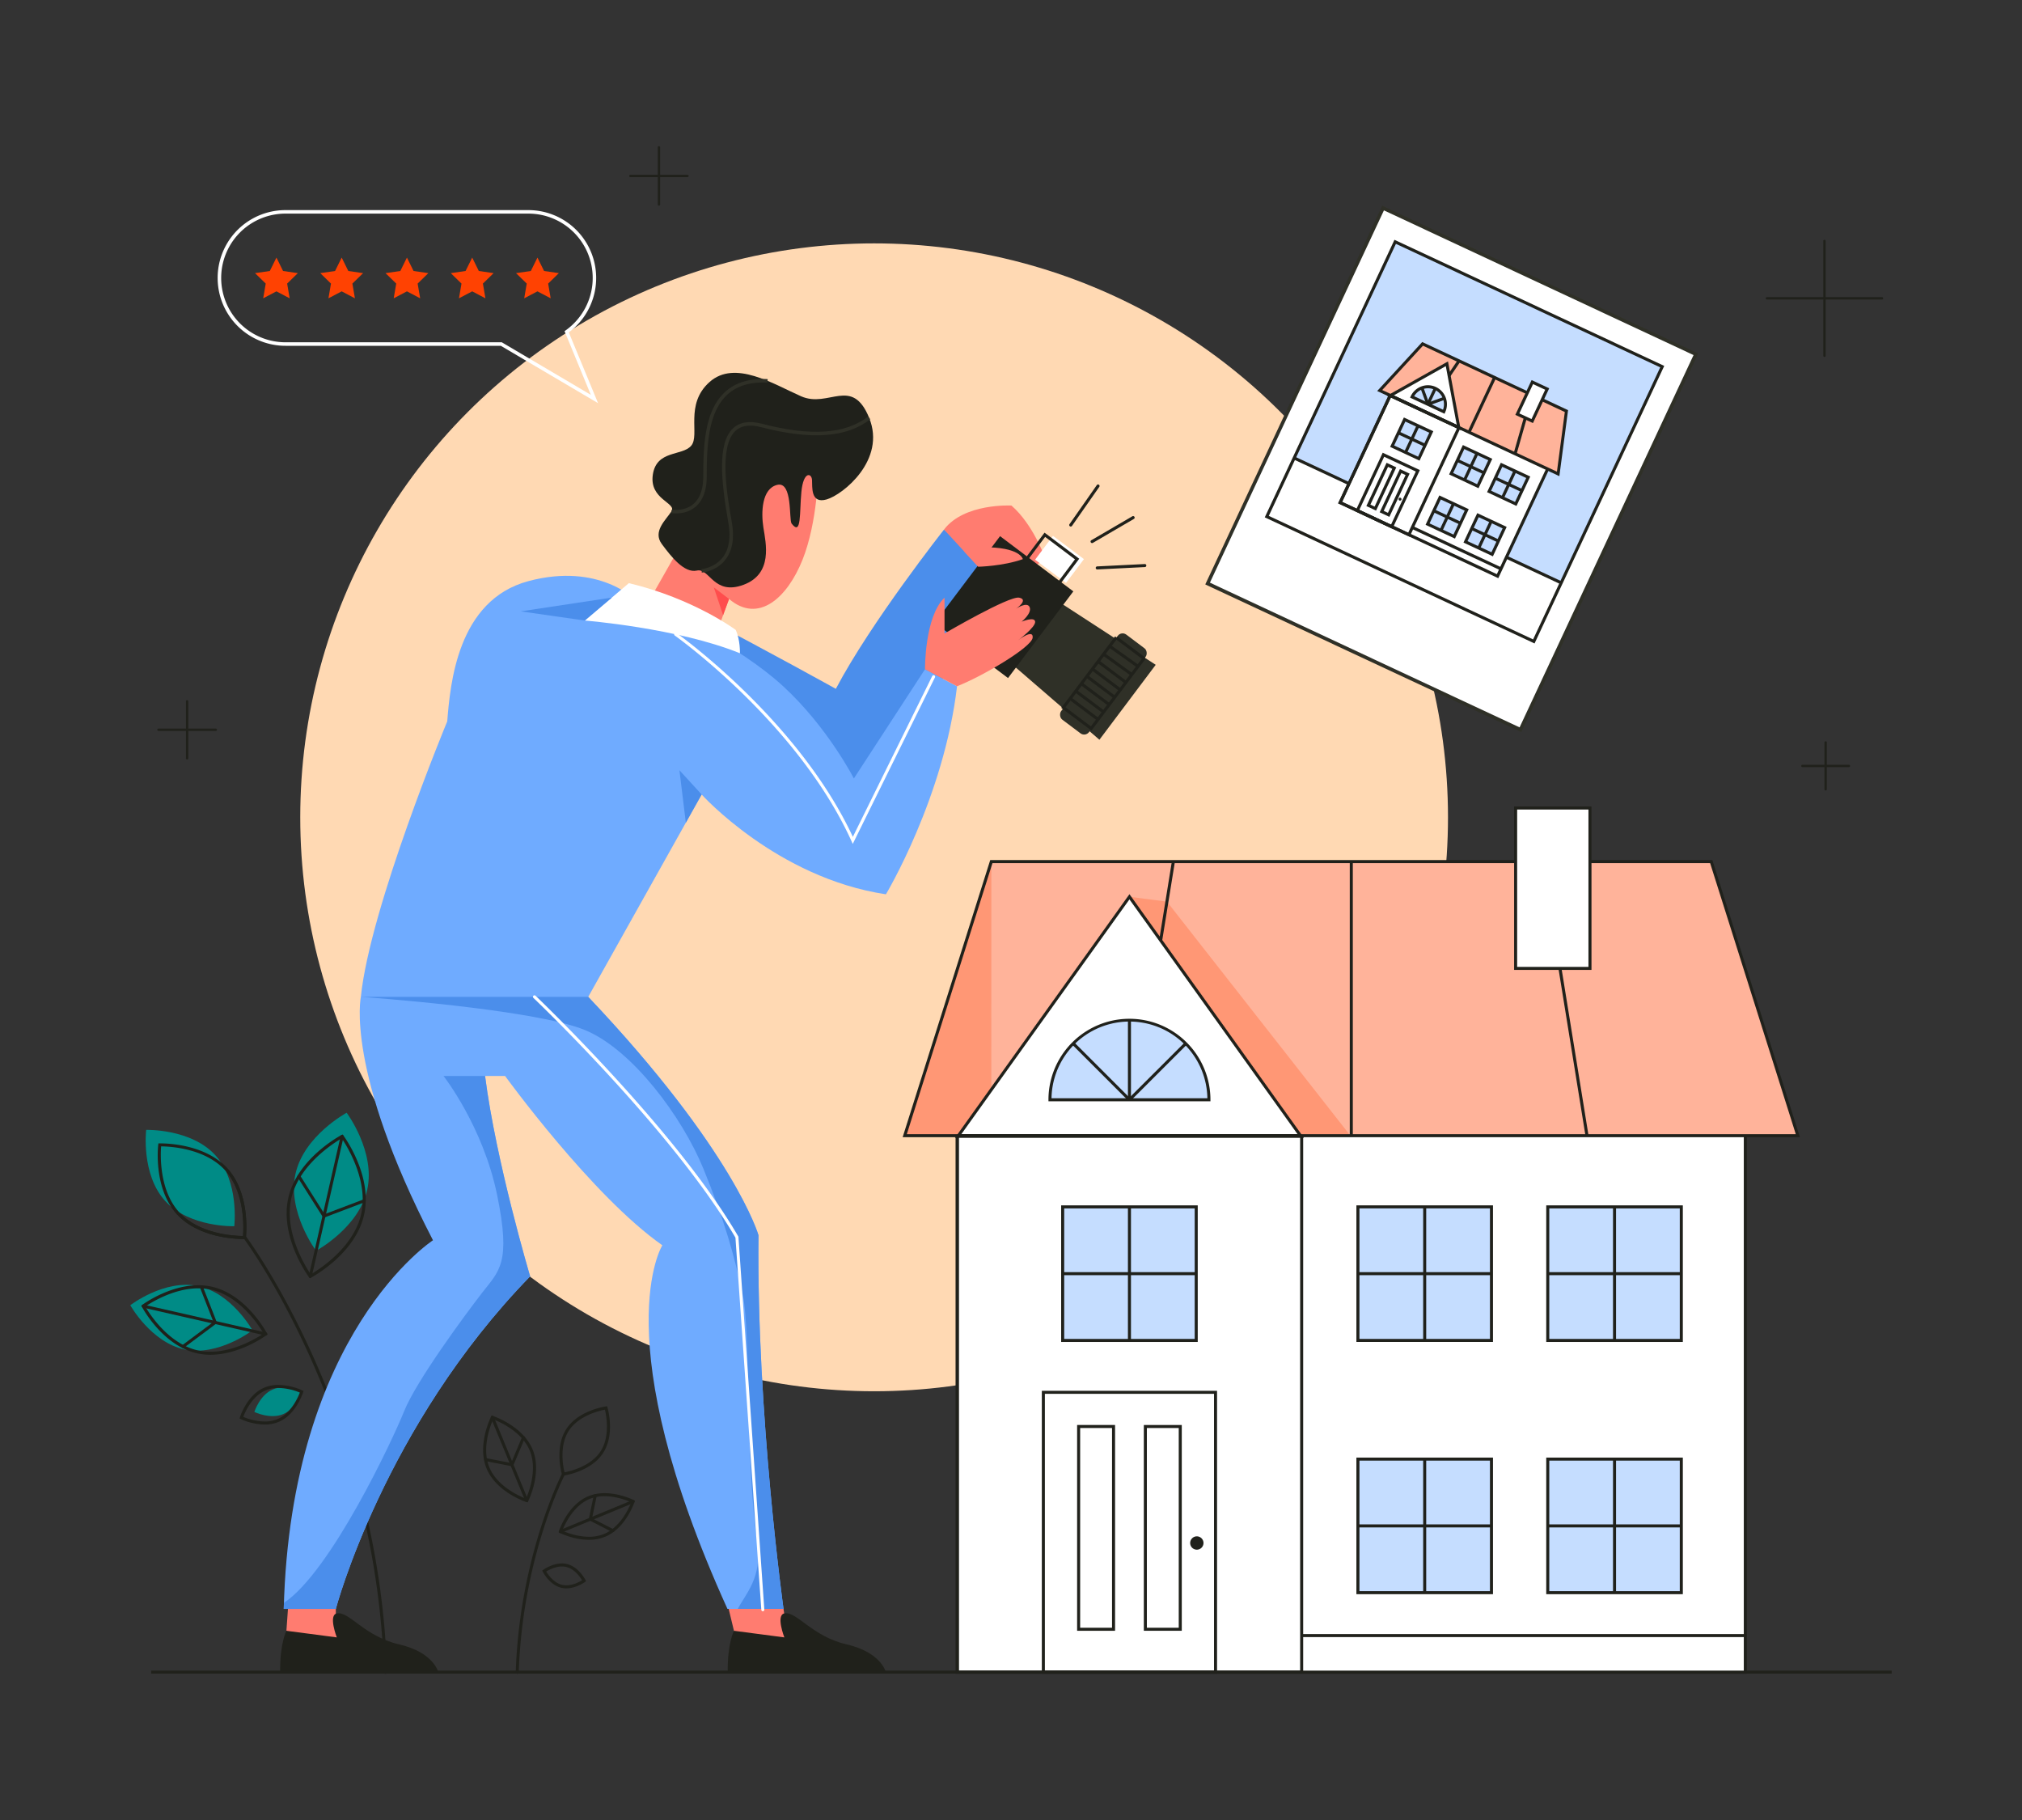 <?xml version="1.0" encoding="utf-8"?>
<svg xmlns="http://www.w3.org/2000/svg" data-name="Layer 1" id="Layer_1" viewBox="0 0 2000 1800">
  <rect x="0" y="0" width="2000" height="1800" fill="#333333" stroke="none"/>
  <defs>
    <style>.cls-1{fill:#ff7c70}.cls-2{fill:#20211b}.cls-3{fill:#008b86}.cls-5{fill:#fff}.cls-6{fill:#c5ddff}.cls-7{fill:#ffb39a}.cls-8{fill:#ff9775}.cls-9{fill:#4b8eeb}.cls-10{fill:#6fabff}.cls-11{fill:#2f3027}.cls-13{fill:#ff4202}</style>
  </defs>
  <path class="cls-1" d="m756.71 1575.78 18.3 15.43 2.45 17.07 7.25 25.25-53-6-5.74-14.66-12.51-51.84 43.25 14.75zM329.21 1572.03l2.97 19.18v7.07l13.78 27.5-24.75 4.25-29.5-11-8.41-6.16 4.16-58.84 48.5 3-6.75 15z"/>
  <path class="cls-2" d="M381.32 1655.38a1.49 1.49 0 0 1-1.49-1.46c-7.69-253.18-137.72-427.68-139-429.42a1.5 1.5 0 0 1 2.39-1.81c1.32 1.74 131.93 177 139.64 431.14a1.5 1.5 0 0 1-1.45 1.55Z"/>
  <path class="cls-2" d="M240.77 1225.42c-7.24 0-44.44-1.18-65.8-24.55-23.32-25.51-18.66-67-18.45-68.76l.15-1.28h2.29c7.24 0 44.44 1.19 65.8 24.55 23.32 25.52 18.66 67 18.45 68.76l-.15 1.28h-1.3Zm-81.39-91.64c-.59 7.28-2.33 43 17.8 65.07s55.34 23.53 63.2 23.57c.59-7.27 2.33-43-17.81-65.06s-55.33-23.53-63.19-23.58Z"/>
  <path class="cls-3" d="M163.39 1187.76c-24.06-26.33-18.8-70.31-18.8-70.31s44.27-1.3 68.34 25 18.8 70.31 18.8 70.31-44.28 1.33-68.34-25ZM292.28 1160.92c8.36-37.71 50.61-60.41 50.61-60.41s28.7 38.43 20.34 76.14-50.61 60.41-50.61 60.41-28.7-38.43-20.34-76.14ZM182.88 1334.68c-33.38-6.85-54-43.8-54-43.8s33.5-25.85 66.87-19 54 43.8 54 43.8-33.5 25.85-66.87 19Z"/>
  <path class="cls-2" d="M240.77 1225.42c-7.24 0-44.44-1.18-65.8-24.55-23.32-25.51-18.66-67-18.45-68.76l.15-1.28h2.29c7.24 0 44.44 1.19 65.8 24.55 23.32 25.52 18.66 67 18.45 68.76l-.15 1.28h-1.3Zm-81.39-91.64c-.59 7.28-2.33 43 17.8 65.07s55.34 23.53 63.2 23.57c.59-7.27 2.33-43-17.81-65.06s-55.33-23.53-63.19-23.58ZM208.11 1339.87a60.63 60.63 0 0 1-13.41-1.46c-33.71-7.68-53.52-44.42-54.35-46l-.61-1.15 1-.76c1.08-.79 26.61-19.39 55.49-19.39a60.63 60.63 0 0 1 13.41 1.47c33.71 7.67 53.52 44.42 54.35 46l.61 1.14-1 .77c-1.08.79-26.6 19.38-55.49 19.38Zm-64.46-47.7c3.67 6.33 22.63 36.69 51.71 43.31a57.2 57.2 0 0 0 12.75 1.39c24.62 0 47.45-14.52 52.62-18-3.67-6.32-22.63-36.68-51.71-43.31a57.8 57.8 0 0 0-12.75-1.39c-24.62-.04-47.46 14.49-52.62 18Z"/>
  <path class="cls-3" d="M280.25 1398.53c-12.94 5.56-28.66-2.11-28.66-2.11s5.26-16.68 18.2-22.24 28.66 2.11 28.66 2.11-5.26 16.71-18.2 22.24Z"/>
  <path class="cls-2" d="M261.79 1408.88a60 60 0 0 1-23.69-5.41l-1.16-.57.38-1.23c.29-.9 7.1-22 24-29.26a35.46 35.46 0 0 1 14.06-2.69 60.16 60.16 0 0 1 23.7 5.41l1.16.56-.39 1.24c-.28.89-7.1 22-24 29.25a35.46 35.46 0 0 1-14.06 2.7Zm-21.16-7.57a57.68 57.68 0 0 0 21.16 4.57 32.35 32.35 0 0 0 12.87-2.46c13.38-5.74 20.17-21.56 21.9-26.14a57.68 57.68 0 0 0-21.16-4.57 32.42 32.42 0 0 0-12.87 2.46c-13.38 5.75-20.17 21.56-21.9 26.14ZM306.44 1264.23l-.76-1c-1.2-1.62-29.23-40.18-20.47-78.64s50.71-61.09 52.49-62l1.14-.61.77 1c1.2 1.62 29.23 40.18 20.47 78.65s-50.71 61.08-52.49 62ZM338 1125.81c-6.86 4-42.17 25.77-49.83 59.41s14.73 68.58 19.2 75.11c6.85-3.95 42.16-25.76 49.82-59.4s-14.76-68.59-19.19-75.12ZM262.71 1320.78a1.32 1.32 0 0 1-.34 0l-121-27.55a1.5 1.5 0 0 1 .67-2.93l121 27.56a1.5 1.5 0 0 1-.33 3Z"/>
  <path class="cls-2" d="M306.88 1263.8a1.24 1.24 0 0 1-.33 0 1.49 1.49 0 0 1-1.13-1.79l31.52-138.46a1.5 1.5 0 0 1 2.93.67l-31.53 138.46a1.49 1.49 0 0 1-1.46 1.12Z"/>
  <path class="cls-2" d="m319.85 1204.49-25.49-40.22a1.5 1.5 0 0 1 2.54-1.61l24.17 38.16 38.63-14.62a1.5 1.5 0 1 1 1.06 2.8ZM181 1333.24a1.52 1.52 0 0 1-1.2-.6 1.5 1.5 0 0 1 .31-2.1l31-23.12-13.38-34.17a1.5 1.5 0 1 1 2.79-1.1l14.21 36.31-32.85 24.48a1.5 1.5 0 0 1-.88.3Z"/>
  <circle cx="864.61" cy="808.34" r="567.63" style="fill:#ffd9b3"/>
  <path class="cls-2" d="M511.64 1655.38h-.05a1.5 1.5 0 0 1-1.45-1.55c3.75-114.51 45.2-195.27 45.62-196.08a1.51 1.51 0 0 1 2-.63 1.49 1.49 0 0 1 .63 2c-.41.8-41.55 81-45.28 194.78a1.51 1.51 0 0 1-1.47 1.48Z"/>
  <path class="cls-2" d="m556.2 1459.53-.37-1.24c-.31-1.07-7.6-26.46 4.27-44.88s38-22.27 39.13-22.42l1.28-.18.36 1.24c.32 1.07 7.61 26.46-4.27 44.89s-38 22.26-39.12 22.41Zm42.13-65.34c-5.4 1-26 5.84-35.71 20.84s-5.54 35.78-4.24 41.12c5.4-1 26-5.84 35.7-20.84s5.54-35.78 4.25-41.12ZM582.53 1522.88c-15.16 0-28.34-6.57-28.9-6.86l-1.15-.58.4-1.22c.36-1.07 8.83-26.09 29.1-34.46a41.88 41.88 0 0 1 16-3c15.15 0 28.34 6.57 28.89 6.85l1.15.58-.4 1.23c-.35 1.06-8.83 26.08-29.09 34.45a41.73 41.73 0 0 1-16 3.01Zm-26.34-9c3.55 1.58 14.46 6 26.34 6a38.68 38.68 0 0 0 14.88-2.75c16.5-6.81 25-26.25 26.93-31.37-3.55-1.59-14.46-6-26.33-6a38.76 38.76 0 0 0-14.89 2.75c-16.52 6.85-24.95 26.28-26.93 31.4ZM560.09 1570.89a20.5 20.5 0 0 1-4.94-.58c-11.46-2.78-18-15.32-18.27-15.85l-.59-1.15 1.05-.75c.36-.26 8.9-6.3 18.57-6.3a21 21 0 0 1 4.94.58c11.46 2.78 18 15.32 18.27 15.85l.59 1.15-1.05.75c-.36.26-8.9 6.3-18.57 6.3Zm-19.87-16.63c1.85 3 7.44 11.15 15.64 13.14a18.22 18.22 0 0 0 4.23.49c6.8 0 13.18-3.45 15.69-5-1.85-3.05-7.44-11.15-15.64-13.14a18.15 18.15 0 0 0-4.23-.49c-6.8 0-13.17 3.45-15.69 5ZM521.8 1485.93l-1.23-.41c-1.21-.4-29.75-10.07-39.28-33.15s3.85-50.08 4.43-51.22l.58-1.15 1.23.4c1.21.4 29.74 10.07 39.28 33.16s-3.85 50.08-4.43 51.22Zm-34-82.22c-2.45 5.45-11.68 28.35-3.77 47.51s30.62 28.87 36.2 31c2.45-5.45 11.69-28.35 3.78-47.51s-30.6-28.87-36.18-31Z"/>
  <path class="cls-2" d="M554.31 1516.19a1.5 1.5 0 0 1-.57-2.89l71.91-29.71a1.5 1.5 0 0 1 1.15 2.78l-71.92 29.7a1.42 1.42 0 0 1-.57.12ZM521 1485.6a1.5 1.5 0 0 1-1.39-.93l-34-82.27a1.5 1.5 0 1 1 2.77-1.14l34 82.27a1.51 1.51 0 0 1-.82 2 1.6 1.6 0 0 1-.56.07Z"/>
  <path class="cls-2" d="M507.31 1450.36 480 1445a1.5 1.5 0 0 1 .58-2.94l25 4.9 10.77-25.69a1.5 1.5 0 1 1 2.76 1.16ZM606.14 1515.32a1.51 1.51 0 0 1-.68-.16l-23.25-11.88 5.07-24.35a1.5 1.5 0 0 1 2.93.61l-4.6 22.1 21.21 10.85a1.5 1.5 0 0 1-.68 2.83ZM149.5 1652.26h1721.61v3H149.5z"/>
  <path class="cls-5" d="m1726.34 981.17-609.18-110.24-170.31 110.24v672.61h779.49V981.17z"/>
  <path class="cls-2" d="M1727.83 1655.28H945.35V980.35l171.49-111 .59.11 610.4 110.45Zm-779.48-3h776.48V982.42l-607.35-109.91L948.35 982Z"/>
  <path class="cls-6" d="M1343.14 1193.62h132.1v132.1h-132.1zM1530.92 1193.62h132.1v132.1h-132.1z"/>
  <path class="cls-2" d="M1289 1655.28H945.35v-533.57H1289Zm-340.62-3H1286v-527.57H948.35Z"/>
  <path class="cls-6" d="M1195.76 1087.69a78.6 78.6 0 1 0-157.2 0Z"/>
  <path class="cls-2" d="M1203.81 1655.28H1030.5v-279.75h173.31Zm-170.3-3h167.3v-273.75h-167.3ZM1197.27 1089.19h-160.22v-1.5a80.11 80.11 0 1 1 160.22 0Zm-157.2-3h154.18a77.1 77.1 0 0 0-154.18 0ZM1476.74 1327.22h-135.1v-135.1h135.1Zm-132.09-3h129.09v-129.1h-129.09Z"/>
  <path class="cls-2" d="M1407.69 1193.62h3v132.1h-3z"/>
  <path class="cls-2" d="M1343.14 1258.17h132.1v3h-132.1z"/>
  <path class="cls-6" d="M1051.11 1193.62h132.1v132.1h-132.1z"/>
  <path class="cls-2" d="M1184.71 1327.22h-135.1v-135.1h135.1Zm-132.1-3h129.1v-129.1h-129.1Z"/>
  <path class="cls-2" d="M1115.66 1193.62h3v132.1h-3z"/>
  <path class="cls-2" d="M1051.11 1258.17h132.1v3h-132.1zM1664.52 1327.22h-135.1v-135.1h135.1Zm-132.1-3h129.09v-129.1h-129.09Z"/>
  <path class="cls-2" d="M1595.47 1193.62h3v132.1h-3z"/>
  <path class="cls-2" d="M1530.92 1258.17h132.1v3h-132.1z"/>
  <path class="cls-6" d="M1343.14 1443.08h132.1v132.1h-132.1zM1530.92 1443.08h132.1v132.1h-132.1z"/>
  <path class="cls-2" d="M1476.74 1576.67h-135.1v-135.09h135.1Zm-132.09-3h129.09v-129.1h-129.09Z"/>
  <path class="cls-2" d="M1407.69 1443.08h3v132.1h-3z"/>
  <path class="cls-2" d="M1343.14 1507.63h132.1v3h-132.1zM1664.52 1576.67h-135.1v-135.09h135.1Zm-132.1-3h129.09v-129.1h-129.09Z"/>
  <path class="cls-2" d="M1595.47 1443.08h3v132.1h-3z"/>
  <path class="cls-2" d="M1530.92 1507.63h132.1v3h-132.1zM1115.66 1009.08h3v78.6h-3z"/>
  <path class="cls-2" d="M1105.66 1058.43h78.49v3h-78.49z" transform="rotate(-44.96 1144.98 1059.96)"/>
  <path class="cls-2" d="M1087.91 1020.69h3v78.49h-3z" transform="rotate(-45 1089.388 1059.93)"/>
  <path class="cls-7" d="m980.57 852.14-85.68 271.07h51.96l170.31-236.27 170.31 236.27h490.83l-85.68-271.07H980.57z"/>
  <path class="cls-8" d="m946.85 1123.21 33.67-46.71.05-224.36-85.68 271.07h51.96zM1335.7 1123.21l-181.44-231.48-37.1-4.79 170.31 236.27h48.23z"/>
  <path class="cls-2" d="M1780.34 1124.71h-887.5l.62-2 86-272.11h714.25l.33 1.05Zm-883.4-3h879.31l-84.73-268.07H981.66Z"/>
  <path class="cls-2" d="M1335.09 852.14h3v271.06h-3z"/>
  <path class="cls-2" d="M1541.42 851.62h3v272.11h-3z" transform="matrix(.99 -.16 .16 .99 -137.47 258.02)"/>
  <path class="cls-2" d="M1115.39 890.23h77.75v3h-77.75z" transform="rotate(-80.84 1154.224 891.732)"/>
  <path class="cls-2" d="M1289.75 1125.36H944.57l172.59-241Zm-339.35-3h333.52l-166.76-232.85Z"/>
  <path class="cls-5" d="M1066.9 1410.81h34.53v200.56h-34.53z"/>
  <path class="cls-2" d="M1102.93 1612.87h-37.53v-203.56h37.53Zm-34.53-3h31.53v-197.56h-31.53Z"/>
  <path class="cls-5" d="M1132.89 1410.81h34.53v200.56h-34.53z"/>
  <path class="cls-2" d="M1168.92 1612.87h-37.53v-203.56h37.53Zm-34.53-3h31.53v-197.56h-31.53ZM1190.4 1526.06a6.59 6.59 0 1 0-6.58 6.58 6.59 6.59 0 0 0 6.58-6.58ZM1287.47 1616.11h438.87v3h-438.87z"/>
  <path class="cls-5" d="M1499.14 799.12h73.53v158.65h-73.53z"/>
  <path class="cls-2" d="M1574.17 959.27h-76.53V797.62h76.53Zm-73.53-3h70.53V800.62h-70.53Z"/>
  <path class="cls-9" d="m962.48 550-28.73-26.25s-72.32 91.64-107 157.52c0 0-71.29-39.55-129.78-69.85S645 621.81 675.19 655s73.23 77.28 90.85 96.1 64.12 46.07 64.12 46.07l26.32-11.4s44.58-35.16 50.53-57 51.5-107.49 51-111.45 15.35-50.53 15.35-50.53Z"/>
  <path class="cls-2" d="M726 1612.87s-6.53 12-6.19 40.91H876.2s-4.47-19.6-38.85-27.5-49.35-33-61.53-30.6c-8.6 1.72 0 23.72 0 23.72ZM283.3 1612.87s-6.53 12-6.19 40.91h156.42s-4.47-19.6-38.85-27.5-49.35-33-61.53-30.6c-8.6 1.72 0 23.72 0 23.72Z"/>
  <path class="cls-1" d="M809.39 465.36s-.54 50.59-15.61 88.27-43.59 63.5-72.66 38.75l-15.61 42.51-62.43-30.67v-11.84l38.22-67.28 48.43-73.73 49.52-19.92s35.52 18.3 35.52 19.92-5.38 13.99-5.38 13.99Z"/>
  <path class="cls-10" d="M581.83 985.9 694 785.76s74.3 82.5 182.28 98.71c0 0 57.46-95.73 70.34-205.7l-31.7-16.84-70.34 108s-25.76-50.52-69.84-91.14-117.4-74.3-117.4-74.3l-28.06-10.59s-36.32-38-106.66-19.15-77.27 102-80.25 138.69c0 0-76.51 184.29-85.43 272.46Z"/>
  <path class="cls-10" d="m411.43 952.22-54.49 33.68s-15.85 72.32 71.33 240.74c0 0-140.68 91.14-147.61 364.57h51.51s47.56-180.3 192.2-328.91c0 0-33.69-112.94-44.58-198.13h19.81s86.19 118.88 155.54 167.42c0 0-57.46 91.14 64.39 359.62H775s-26.74-192.21-24.76-369.53c0 0-23.77-83.21-168.41-235.78l-165.45-44.58Z"/>
  <path class="cls-5" d="M578.43 613.72S670 621 731.89 646.08c0 0 .42-13.21-4.2-23.12 0 0-41.61-31-105.67-46.23Z"/>
  <path class="cls-2" d="M783 517.84c10 12.8 7.66-10.9 9.68-31.49s10.09-18.57 10.5-11.71-1.62 24 14.53 19.28 58.93-39.05 42-80.63-40-9.28-67.41-21.39-65.39-36.33-90.42-14.13-9.28 52.47-18.16 63-34.31 4-38 28.66 23.88 27.85 18.4 36.33-18.8 19.77-9.52 32.29 22.2 29.06 34.72 26.24 16.55 25 46 14.12 22.21-41.17 19.78-56.51-1.61-38.75 13.73-42.38 11.36 34.68 14.17 38.32Z"/>
  <path class="cls-1" d="M1033.81 552s-11.81-33.35-33.37-52c0 0-46.53-2.66-66.69 23.71l39.63 43.09s33.19 5.95 34.68 5.45 25.75-20.25 25.75-20.25Z"/>
  <path class="cls-9" d="M524.37 1262.3s-33.69-112.94-44.58-198.13h-41.08s39 49.61 53 117.61 2 75-15 97-65 87-77 117c-11.25 28.12-72.48 158.64-118.88 189.47-.06 2-.12 4-.17 6h51.51s47.56-180.34 192.2-328.95Z"/>
  <path class="cls-9" d="M695.71 1155.78c20.86 51 31 87 39 125s2.37 164.58 14.37 245.28c5.06 34-11.56 50.18-19.31 65.15H775s-26.74-192.21-24.76-369.53c0 0-23.77-83.21-168.41-235.78H356.94s170.9 11.88 221.77 32.88c46.65 19.22 96.13 86 117 137ZM578.43 613.72l-63.38-9.08 90.13-13.62-26.75 22.7zM694.01 785.76l-21.97-23.98 6.33 51.89 15.64-27.91z"/>
  <rect class="cls-11" height="105.27" rx="5.99" transform="rotate(36.93 1091.368 676.303)" width="34.49" x="1074.22" y="623.78"/>
  <path class="cls-11" d="m1143.14 657.51-110.58-71.91-44.93 59.79 99.82 86.22 55.69-74.1z"/>
  <path class="cls-2" d="M939.88 556.1h107.33v90.75H939.88z" transform="rotate(-53 992.285 601.38)"/>
  <path class="cls-5" d="M1028.93 538.49h38.27v29.46h-38.27z" transform="rotate(36.93 1047.972 553.12)"/>
  <path class="cls-2" d="m1047.22 579.6-34.32-25.79 20.27-27 34.31 25.79Zm-30.12-26.38 29.52 22.18 16.66-22.17-29.52-22.23Z"/>
  <path class="cls-1" d="M914.93 661.93s-.49-52 19.32-70.84v35.42s63.9-37.4 73.81-35.42-3 10.9-3 10.9 10.9-7.43 13.38-1.48-7.93 14.36-7.93 14.36 12.88-5.45 13.38 0-16.85 18.33-16.85 18.33 15.36-11.89 14.37-2.48-49.53 38.14-74.8 48ZM969.42 528.94l-15.69 16.51 13.85 15.06S992 560 1011.71 553c0 0-2.25-12.23-40-11.73l-2.29-13.75Z"/>
  <path class="cls-2" d="M1060.99 685.27h88.53v3h-88.53z" transform="rotate(-53 1104.7 686.725)"/>
  <path class="cls-2" d="M1033.42 664.55h88.53v3h-88.53z" transform="rotate(-53 1077.185 666.005)"/>
  <path class="cls-2" d="M1064.39 693.07h3v34.8h-3z" transform="rotate(-53.08 1065.778 710.46)"/>
  <path class="cls-2" d="M1071.1 684.03h3v34.8h-3z" transform="rotate(-53.08 1072.49 701.43)"/>
  <path class="cls-2" d="M1076.69 676.78h3v34.8h-3z" transform="rotate(-53.08 1078.071 694.161)"/>
  <path class="cls-2" d="M1082.28 669.52h3v34.8h-3z" transform="rotate(-53.08 1083.668 686.912)"/>
  <path class="cls-2" d="M1087.87 662.26h3v34.8h-3z" transform="rotate(-53.07 1089.384 679.672)"/>
  <path class="cls-2" d="M1093.45 655.01h3v34.8h-3z" transform="rotate(-53.07 1095.021 672.417)"/>
  <path class="cls-2" d="M1099.05 647.75h3v34.8h-3z" transform="rotate(-53.08 1100.433 665.141)"/>
  <path class="cls-2" d="M1104.64 640.33h3v34.32h-3z" transform="rotate(-54.17 1106.166 657.491)"/>
  <path class="cls-2" d="M1110.36 632.02h3v34.5h-3z" transform="rotate(-54.54 1111.803 649.263)"/>
  <path class="cls-2" d="M1116.56 623.78h3v34.49h-3z" transform="rotate(-53.07 1118.184 641.037)"/>
  <path class="cls-2" d="M1059.1 520.75a1.5 1.5 0 0 1-1.23-2.36l27-38.6a1.5 1.5 0 0 1 2.46 1.72l-27 38.6a1.53 1.53 0 0 1-1.23.64ZM1080.2 537.1a1.5 1.5 0 0 1-.75-2.8l40.68-23.74a1.51 1.51 0 0 1 1.52 2.6L1081 536.89a1.5 1.5 0 0 1-.8.21ZM1085.34 563.18a1.5 1.5 0 0 1-.07-3l47-2.33a1.42 1.42 0 0 1 1.57 1.42 1.51 1.51 0 0 1-1.43 1.58l-47 2.33Z"/>
  <path class="cls-5" d="M1265.2 258.79h341.56V668.7H1265.2z" transform="rotate(25.05 1435.936 463.722)"/>
  <path class="cls-6" d="m1644.15 362.61-99.92 213.8-54.21-25.33 40.77-87.23 10.38 4.85 8.19-62.15-24.08-10.95 5.07-10.84-14.69-6.86-4.41 9.43-104.13-47.25-42.43 46.15 10.39 4.85-40.77 87.22-54.21-25.33 99.92-213.81 264.13 123.45z"/>
  <path class="cls-2" d="M1517.86 636.39 1251 511.67l128.29-274.5 266.85 124.72ZM1255 510.22l261.41 122.18 125.75-269.07-261.42-122.17Z"/>
  <path class="cls-2" d="m1482 571.83-158.42-74 63.77-136.46L1433 355l112.91 80Zm-154.44-75.49 153 71.5 61.6-131.84-109.89-77.82-42.92 5.93Z"/>
  <path class="cls-6" d="M1440.13 446.94h29.13v29.13h-29.13z" transform="rotate(-64.95 1454.718 461.496)"/>
  <path class="cls-6" d="M1477.64 464.47h29.13v29.13h-29.13z" transform="rotate(-64.95 1492.23 479.024)"/>
  <path class="cls-2" d="m1394.31 530.86-70.76-33.07 50.8-108.71 70.76 33.07Zm-66.78-34.52 65.33 30.53 48.26-103.27-65.32-30.53Z"/>
  <path class="cls-6" d="M1428.11 407.22a17.33 17.33 0 0 0-31.4-14.68Z"/>
  <path class="cls-2" d="m1377.29 522.91-36.73-17.17 27.11-58 36.73 17.17Zm-32.75-18.62 31.31 14.63 24.57-52.57-31.31-14.62ZM1428.84 409.21l-34.12-15.94.63-1.36a18.93 18.93 0 0 1 17.07-10.91 18.84 18.84 0 0 1 17 26.81Zm-30.07-17.36 28.56 13.35a15.83 15.83 0 0 0-28.56-13.35ZM1462.44 482.86l-29.1-13.61 13.6-29.1 29.11 13.6Zm-25.11-15.06 23.67 11.07 11.06-23.67-23.67-11.07Z"/>
  <path class="cls-2" d="M1440.13 460h29.13v3h-29.13z" transform="rotate(-64.92 1454.805 461.466)"/>
  <path class="cls-2" d="M1453.19 446.94h3v29.13h-3z" transform="rotate(-64.95 1454.667 461.508)"/>
  <path class="cls-6" d="M1381.79 419.67h29.13v29.13h-29.13z" transform="rotate(-64.95 1396.372 434.23)"/>
  <path class="cls-2" d="M1404.11 455.59 1375 442l13.6-29.11 29.11 13.61Zm-25.12-15 23.67 11.06 11.06-23.67-23.67-11.06Z"/>
  <path class="cls-2" d="M1381.79 432.74h29.13v3h-29.13z" transform="rotate(-64.92 1396.461 434.203)"/>
  <path class="cls-2" d="M1394.85 419.67h3v29.13h-3z" transform="rotate(-64.95 1396.328 434.246)"/>
  <path class="cls-2" d="m1500 500.39-29.11-13.61 13.6-29.1 29.11 13.6Zm-25.12-15.06 23.67 11.07 11.06-23.67-23.67-11.06Z"/>
  <path class="cls-2" d="M1477.64 477.53h29.13v3h-29.13z" transform="rotate(-64.92 1492.32 479.002)"/>
  <path class="cls-2" d="M1490.7 464.47h3v29.13h-3z" transform="rotate(-64.95 1492.23 479.024)"/>
  <path class="cls-6" d="M1416.84 496.77h29.13v29.13h-29.13z" transform="rotate(-64.95 1431.427 511.324)"/>
  <path class="cls-6" d="M1454.35 514.3h29.13v29.13h-29.13z" transform="rotate(-64.95 1468.934 528.86)"/>
  <path class="cls-2" d="m1439.15 532.69-29.1-13.61 13.6-29.1 29.11 13.6ZM1414 517.64l23.67 11.06 11.1-23.7-23.67-11Z"/>
  <path class="cls-2" d="M1416.84 509.83h29.13v3h-29.13z" transform="rotate(-64.92 1431.515 511.307)"/>
  <path class="cls-2" d="M1429.9 496.77h3v29.13h-3z" transform="rotate(-64.95 1431.376 511.335)"/>
  <path class="cls-2" d="m1476.66 550.22-29.1-13.61 13.6-29.1 29.11 13.6Zm-25.11-15.05 23.67 11.06 11.06-23.67-23.67-11.06Z"/>
  <path class="cls-2" d="M1454.35 527.36h29.13v3h-29.13z" transform="rotate(-64.93 1468.8 528.888)"/>
  <path class="cls-2" d="M1467.41 514.3h3v29.13h-3z" transform="rotate(-64.95 1468.999 528.845)"/>
  <path class="cls-2" d="M1407.42 390.53h17.33v3h-17.33z" transform="rotate(-64.93 1415.984 392.061)"/>
  <path class="cls-2" d="M1411.89 395.43h17.31v3h-17.31z" transform="rotate(-19.95 1420.29 396.895)"/>
  <path class="cls-2" d="M1407.96 383.09h3v17.31h-3z" transform="rotate(-19.95 1409.728 391.784)"/>
  <path class="cls-7" d="m1407.12 340.08-42.43 46.15 10.39 4.85 56.07-31.3 11.97 63.1 98.05 45.82 8.19-62.15-142.24-66.47z"/>
  <path class="cls-2" d="m1542.39 470.93-180.19-84.21 44.56-48.47L1551 405.66Zm-175.21-85.2L1540 466.48l7.78-59-140.3-65.58Z"/>
  <path class="cls-2" d="M1435.7 398.89h59.77v3h-59.77z" transform="rotate(-64.92 1465.689 400.355)"/>
  <path class="cls-2" d="M1476.8 418.15h60v3h-60z" transform="rotate(-74.11 1506.888 419.62)"/>
  <path class="cls-2" d="M1429.54 362.7h17.14v3h-17.14z" transform="rotate(-55.77 1438.218 364.177)"/>
  <path class="cls-2" d="m1444.94 425.54-73.08-34.15 60.38-33.95Zm-66.52-34.4 62.5 29.21-10.86-58.24ZM1361.1 505l-9.61-4.5 20-42.78 9.61 4.5Zm-5.62-5.94 4.18 1.95 17.45-37.35-4.18-1.95ZM1374.28 511.18l-9.61-4.49 20-42.79 9.61 4.5Zm-5.62-5.94 4.18 1.95 17.45-37.35-4.18-1.95ZM1386.12 494.29a1.45 1.45 0 1 0-1.93.7 1.46 1.46 0 0 0 1.93-.7Z"/>
  <path class="cls-2" d="M1439.29 493.74h3v96.77h-3z" transform="rotate(-64.95 1440.812 542.122)"/>
  <path class="cls-5" d="M1507.49 379.68h16.21v34.98h-16.21z" transform="rotate(25.05 1515.574 397.164)"/>
  <path class="cls-2" d="m1516.26 418.45-17.41-8.14 16.09-34.41 17.4 8.14Zm-13.42-9.58 12 5.59 13.54-29-12-5.6Z"/>
  <path class="cls-2" d="M1305.7 435.72h3v59.84h-3z" transform="rotate(-64.95 1307.221 465.63)"/>
  <path class="cls-2" d="M1515.62 533.82h3v59.84h-3z" transform="rotate(-64.95 1517.148 563.74)"/>
  <path class="cls-5" d="M754.52 1593.53a1.5 1.5 0 0 1-1.49-1.4l-25.58-368.08C666.4 1119.32 529.05 988.3 527.67 987a1.5 1.5 0 1 1 2.06-2.18c1.39 1.32 139.32 132.88 200.49 238l.18.31v.34l25.6 368.45a1.5 1.5 0 0 1-1.39 1.61ZM843.48 834.62l-1.31-2.87C789 715 668.65 629.4 667.44 628.55a1.5 1.5 0 1 1 1.73-2.45c1.21.85 120.22 85.5 174.41 201.54l78.55-159.09a1.5 1.5 0 0 1 2.69 1.32Z"/>
  <path d="m721.12 592.38-15.08-11.46 9.2 27.48 5.88-16.02z" style="fill:#ff4d4d"/>
  <path class="cls-11" d="m694.14 566.33-.27-3.45c.13 0 12.92-1.17 21-11.61 6.26-8.1 8.13-19.61 5.57-34.19-7-39.87-11.3-78.81 4.74-93.6 6.61-6.1 16.19-7.58 28.48-4.38 48.4 12.6 82.74 10.25 105-7.18l2.14 2.73c-23.17 18.15-58.5 20.7-108 7.81-11.07-2.88-19.57-1.68-25.26 3.57-16.86 15.55-8.29 64.27-3.68 90.45 2.75 15.61.64 28-6.27 36.95-9.05 11.65-22.86 12.86-23.45 12.9Z"/>
  <path class="cls-11" d="M668.66 507.79a28.31 28.31 0 0 1-4.8-.36l.62-3.41c.12 0 12.26 2.09 21.2-5.38 6.58-5.5 9.92-14.76 9.93-27.53 0-31.88 1.67-64.54 21-82.93 10.23-9.71 24.59-14.17 42.71-13.23l-.18 3.46c-17.14-.87-30.63 3.25-40.15 12.28-18.37 17.44-19.93 49.3-19.95 80.42 0 13.87-3.78 24-11.2 30.21-6.5 5.45-14.28 6.47-19.18 6.47ZM1504.75 724l-312.58-146 175-374.51 312.57 146.09Zm-308-147.76 306.3 143.15 172.08-368.22-306.26-143.11Z"/>
  <path class="cls-5" d="M591.56 398.74 495.38 342h-213a67.1 67.1 0 0 1 0-134.2h240.24a67.09 67.09 0 0 1 40 120.93ZM282.41 211.26a63.63 63.63 0 0 0 0 127.26h213.91l88.09 52-26-63 1.12-.8a63.62 63.62 0 0 0-36.91-115.45Z"/>
  <path class="cls-13" d="m531.6 288.15 13.09 6.88-2.5-14.57 10.59-10.33-14.63-2.12-6.55-13.26-6.54 13.26-14.64 2.12 10.59 10.33-2.5 14.57 13.09-6.88zM467.06 288.15l13.09 6.88-2.5-14.57 10.59-10.33-14.64-2.12-6.54-13.26-6.55 13.26-14.63 2.12 10.59 10.33-2.5 14.57 13.09-6.88zM402.51 288.15l13.09 6.88-2.5-14.57 10.59-10.33-14.63-2.12-6.55-13.26-6.54 13.26-14.64 2.12 10.59 10.33-2.5 14.57 13.09-6.88zM337.97 288.15l13.09 6.88-2.5-14.57 10.59-10.33-14.64-2.12-6.54-13.26-6.54 13.26-14.64 2.12 10.59 10.33-2.5 14.57 13.09-6.88zM273.43 288.15l13.09 6.88-2.5-14.57 10.59-10.33-14.64-2.12-6.54-13.26-6.55 13.26-14.63 2.12 10.59 10.33-2.5 14.57 13.09-6.88z"/>
  <path class="cls-2" d="M651.79 203.45a1.16 1.16 0 0 1-1.17-1.16v-56.5a1.17 1.17 0 1 1 2.33 0v56.5a1.16 1.16 0 0 1-1.16 1.16Z"/>
  <path class="cls-2" d="M680 175.21h-56.5a1.17 1.17 0 1 1 0-2.34H680a1.17 1.17 0 0 1 0 2.34ZM1804.62 353a1.17 1.17 0 0 1-1.17-1.17V238.22a1.17 1.17 0 0 1 2.33 0v113.62a1.16 1.16 0 0 1-1.16 1.16Z"/>
  <path class="cls-2" d="M1861.43 296.2h-113.62a1.17 1.17 0 1 1 0-2.33h113.62a1.17 1.17 0 1 1 0 2.33ZM185.09 751.15a1.16 1.16 0 0 1-1.16-1.17v-56.5a1.17 1.17 0 0 1 2.33 0V750a1.17 1.17 0 0 1-1.17 1.15Z"/>
  <path class="cls-2" d="M213.34 722.9h-56.49a1.17 1.17 0 1 1 0-2.33h56.49a1.17 1.17 0 1 1 0 2.33ZM1805.79 781.81a1.16 1.16 0 0 1-1.17-1.16v-46.22a1.17 1.17 0 1 1 2.33 0v46.22a1.16 1.16 0 0 1-1.16 1.16Z"/>
  <path class="cls-2" d="M1828.9 758.7h-46.23a1.17 1.17 0 0 1 0-2.33h46.23a1.17 1.17 0 0 1 0 2.33Z"/>
</svg>